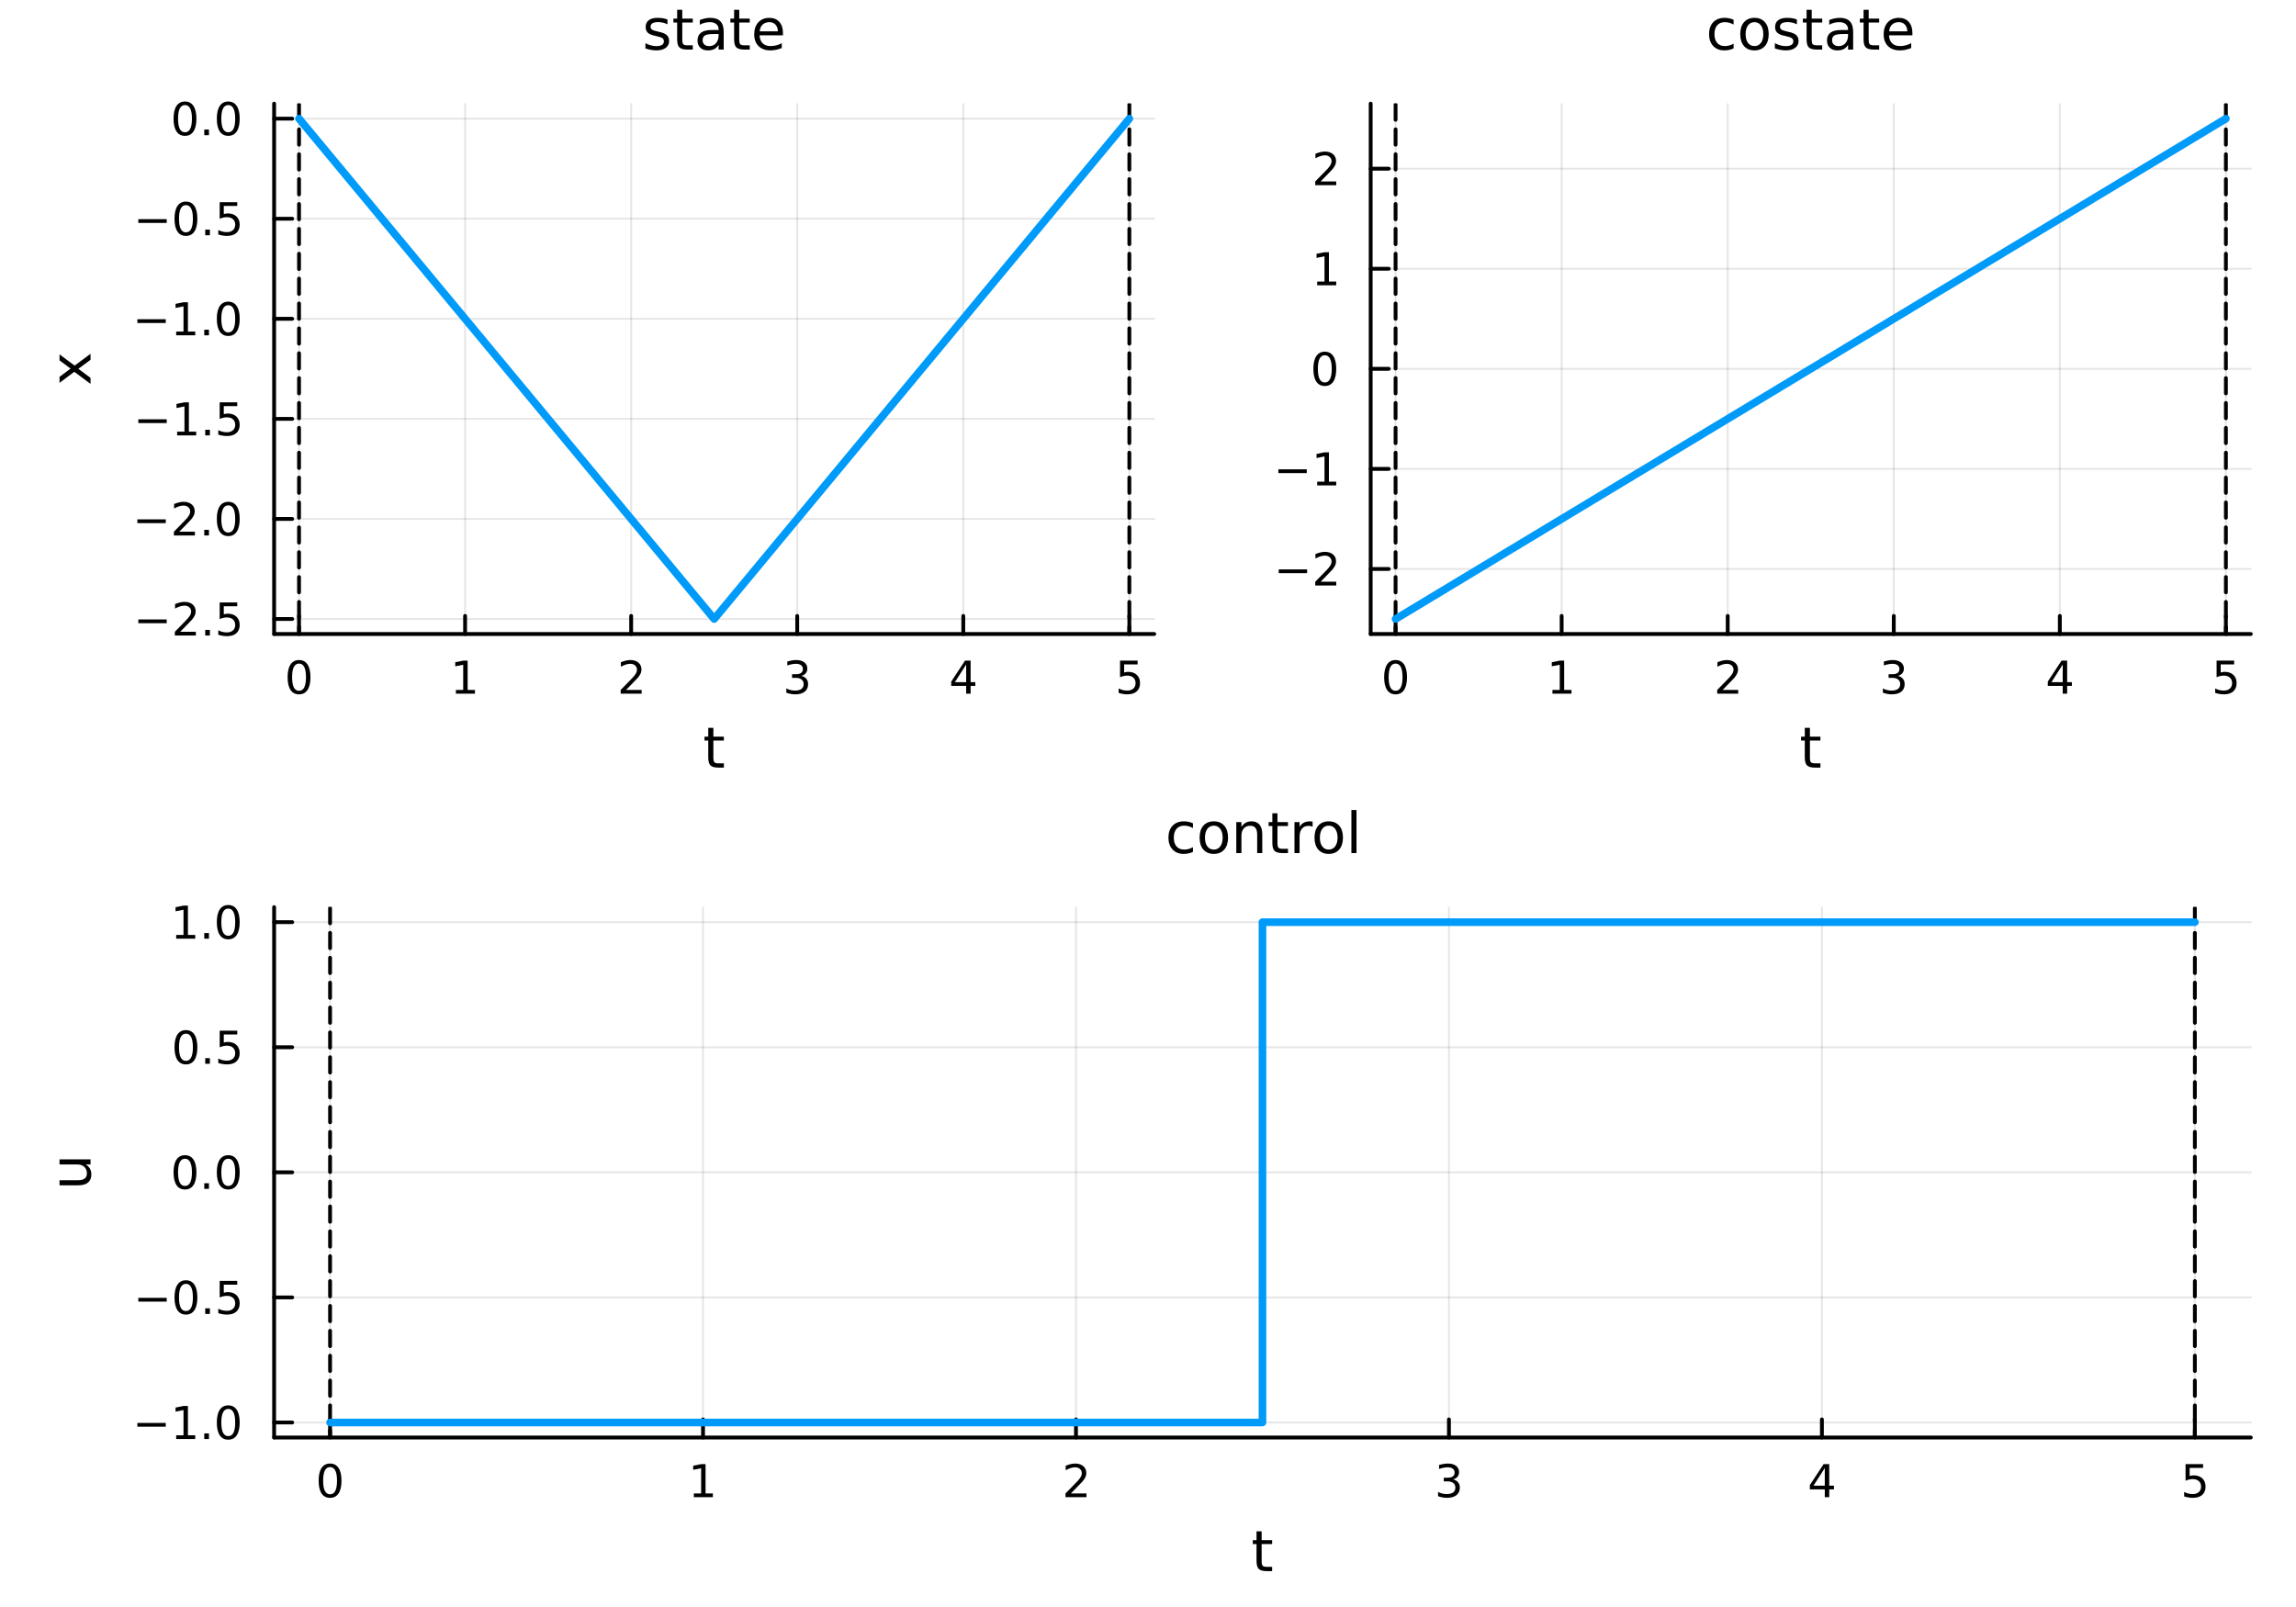 <?xml version="1.0" encoding="utf-8"?>
<svg xmlns="http://www.w3.org/2000/svg" xmlns:xlink="http://www.w3.org/1999/xlink" width="600" height="420" viewBox="0 0 2400 1680">
<rect x="0" y="0" width="2400" height="1680" fill="#333333" stroke="none"/>
<defs>
  <clipPath id="clip350">
    <rect x="0" y="0" width="2400" height="1680"/>
  </clipPath>
</defs>
<path clip-path="url(#clip350)" d="M0 1680 L2400 1680 L2400 0 L0 0  Z" fill="#ffffff" fill-rule="evenodd" fill-opacity="1"/>
<defs>
  <clipPath id="clip351">
    <rect x="480" y="0" width="1681" height="1680"/>
  </clipPath>
</defs>
<path clip-path="url(#clip350)" d="M286.54 662.812 L1206.54 662.812 L1206.54 108.352 L286.54 108.352  Z" fill="#ffffff" fill-rule="evenodd" fill-opacity="1"/>
<defs>
  <clipPath id="clip352">
    <rect x="286" y="108" width="921" height="555"/>
  </clipPath>
</defs>
<polyline clip-path="url(#clip352)" style="stroke:#000000; stroke-linecap:round; stroke-linejoin:round; stroke-width:2; stroke-opacity:0.1; fill:none" points="312.578,662.812 312.578,108.352 "/>
<polyline clip-path="url(#clip352)" style="stroke:#000000; stroke-linecap:round; stroke-linejoin:round; stroke-width:2; stroke-opacity:0.1; fill:none" points="486.162,662.812 486.162,108.352 "/>
<polyline clip-path="url(#clip352)" style="stroke:#000000; stroke-linecap:round; stroke-linejoin:round; stroke-width:2; stroke-opacity:0.1; fill:none" points="659.747,662.812 659.747,108.352 "/>
<polyline clip-path="url(#clip352)" style="stroke:#000000; stroke-linecap:round; stroke-linejoin:round; stroke-width:2; stroke-opacity:0.1; fill:none" points="833.332,662.812 833.332,108.352 "/>
<polyline clip-path="url(#clip352)" style="stroke:#000000; stroke-linecap:round; stroke-linejoin:round; stroke-width:2; stroke-opacity:0.1; fill:none" points="1006.92,662.812 1006.92,108.352 "/>
<polyline clip-path="url(#clip352)" style="stroke:#000000; stroke-linecap:round; stroke-linejoin:round; stroke-width:2; stroke-opacity:0.1; fill:none" points="1180.5,662.812 1180.5,108.352 "/>
<polyline clip-path="url(#clip352)" style="stroke:#000000; stroke-linecap:round; stroke-linejoin:round; stroke-width:2; stroke-opacity:0.1; fill:none" points="286.54,647.12 1206.54,647.12 "/>
<polyline clip-path="url(#clip352)" style="stroke:#000000; stroke-linecap:round; stroke-linejoin:round; stroke-width:2; stroke-opacity:0.1; fill:none" points="286.54,542.505 1206.54,542.505 "/>
<polyline clip-path="url(#clip352)" style="stroke:#000000; stroke-linecap:round; stroke-linejoin:round; stroke-width:2; stroke-opacity:0.1; fill:none" points="286.54,437.89 1206.54,437.89 "/>
<polyline clip-path="url(#clip352)" style="stroke:#000000; stroke-linecap:round; stroke-linejoin:round; stroke-width:2; stroke-opacity:0.1; fill:none" points="286.54,333.274 1206.54,333.274 "/>
<polyline clip-path="url(#clip352)" style="stroke:#000000; stroke-linecap:round; stroke-linejoin:round; stroke-width:2; stroke-opacity:0.1; fill:none" points="286.54,228.659 1206.54,228.659 "/>
<polyline clip-path="url(#clip352)" style="stroke:#000000; stroke-linecap:round; stroke-linejoin:round; stroke-width:2; stroke-opacity:0.1; fill:none" points="286.54,124.044 1206.54,124.044 "/>
<polyline clip-path="url(#clip350)" style="stroke:#000000; stroke-linecap:round; stroke-linejoin:round; stroke-width:4; stroke-opacity:1; fill:none" points="286.54,662.812 1206.54,662.812 "/>
<polyline clip-path="url(#clip350)" style="stroke:#000000; stroke-linecap:round; stroke-linejoin:round; stroke-width:4; stroke-opacity:1; fill:none" points="312.578,662.812 312.578,643.914 "/>
<polyline clip-path="url(#clip350)" style="stroke:#000000; stroke-linecap:round; stroke-linejoin:round; stroke-width:4; stroke-opacity:1; fill:none" points="486.162,662.812 486.162,643.914 "/>
<polyline clip-path="url(#clip350)" style="stroke:#000000; stroke-linecap:round; stroke-linejoin:round; stroke-width:4; stroke-opacity:1; fill:none" points="659.747,662.812 659.747,643.914 "/>
<polyline clip-path="url(#clip350)" style="stroke:#000000; stroke-linecap:round; stroke-linejoin:round; stroke-width:4; stroke-opacity:1; fill:none" points="833.332,662.812 833.332,643.914 "/>
<polyline clip-path="url(#clip350)" style="stroke:#000000; stroke-linecap:round; stroke-linejoin:round; stroke-width:4; stroke-opacity:1; fill:none" points="1006.92,662.812 1006.92,643.914 "/>
<polyline clip-path="url(#clip350)" style="stroke:#000000; stroke-linecap:round; stroke-linejoin:round; stroke-width:4; stroke-opacity:1; fill:none" points="1180.5,662.812 1180.5,643.914 "/>
<path clip-path="url(#clip350)" d="M312.578 693.731 Q308.967 693.731 307.138 697.295 Q305.332 700.837 305.332 707.967 Q305.332 715.073 307.138 718.638 Q308.967 722.179 312.578 722.179 Q316.212 722.179 318.018 718.638 Q319.846 715.073 319.846 707.967 Q319.846 700.837 318.018 697.295 Q316.212 693.731 312.578 693.731 M312.578 690.027 Q318.388 690.027 321.443 694.633 Q324.522 699.217 324.522 707.967 Q324.522 716.693 321.443 721.3 Q318.388 725.883 312.578 725.883 Q306.768 725.883 303.689 721.3 Q300.633 716.693 300.633 707.967 Q300.633 699.217 303.689 694.633 Q306.768 690.027 312.578 690.027 Z" fill="#000000" fill-rule="nonzero" fill-opacity="1" /><path clip-path="url(#clip350)" d="M476.544 721.277 L484.183 721.277 L484.183 694.911 L475.873 696.578 L475.873 692.319 L484.137 690.652 L488.813 690.652 L488.813 721.277 L496.452 721.277 L496.452 725.212 L476.544 725.212 L476.544 721.277 Z" fill="#000000" fill-rule="nonzero" fill-opacity="1" /><path clip-path="url(#clip350)" d="M654.4 721.277 L670.719 721.277 L670.719 725.212 L648.775 725.212 L648.775 721.277 Q651.437 718.522 656.02 713.892 Q660.627 709.24 661.807 707.897 Q664.053 705.374 664.932 703.638 Q665.835 701.879 665.835 700.189 Q665.835 697.434 663.891 695.698 Q661.969 693.962 658.868 693.962 Q656.668 693.962 654.215 694.726 Q651.784 695.49 649.006 697.041 L649.006 692.319 Q651.831 691.184 654.284 690.606 Q656.738 690.027 658.775 690.027 Q664.145 690.027 667.34 692.712 Q670.534 695.397 670.534 699.888 Q670.534 702.018 669.724 703.939 Q668.937 705.837 666.83 708.43 Q666.252 709.101 663.15 712.318 Q660.048 715.513 654.4 721.277 Z" fill="#000000" fill-rule="nonzero" fill-opacity="1" /><path clip-path="url(#clip350)" d="M837.58 706.578 Q840.936 707.295 842.811 709.564 Q844.709 711.832 844.709 715.166 Q844.709 720.281 841.191 723.082 Q837.672 725.883 831.191 725.883 Q829.015 725.883 826.7 725.443 Q824.408 725.027 821.955 724.17 L821.955 719.656 Q823.899 720.791 826.214 721.369 Q828.529 721.948 831.052 721.948 Q835.45 721.948 837.742 720.212 Q840.056 718.476 840.056 715.166 Q840.056 712.11 837.904 710.397 Q835.774 708.661 831.955 708.661 L827.927 708.661 L827.927 704.818 L832.14 704.818 Q835.589 704.818 837.418 703.453 Q839.246 702.064 839.246 699.471 Q839.246 696.809 837.348 695.397 Q835.473 693.962 831.955 693.962 Q830.033 693.962 827.834 694.379 Q825.635 694.795 822.996 695.675 L822.996 691.508 Q825.658 690.768 827.973 690.397 Q830.311 690.027 832.371 690.027 Q837.695 690.027 840.797 692.457 Q843.899 694.865 843.899 698.985 Q843.899 701.855 842.255 703.846 Q840.612 705.814 837.58 706.578 Z" fill="#000000" fill-rule="nonzero" fill-opacity="1" /><path clip-path="url(#clip350)" d="M1009.93 694.726 L998.12 713.175 L1009.93 713.175 L1009.93 694.726 M1008.7 690.652 L1014.58 690.652 L1014.58 713.175 L1019.51 713.175 L1019.51 717.064 L1014.58 717.064 L1014.58 725.212 L1009.93 725.212 L1009.93 717.064 L994.324 717.064 L994.324 712.55 L1008.7 690.652 Z" fill="#000000" fill-rule="nonzero" fill-opacity="1" /><path clip-path="url(#clip350)" d="M1170.78 690.652 L1189.14 690.652 L1189.14 694.587 L1175.06 694.587 L1175.06 703.059 Q1176.08 702.712 1177.1 702.55 Q1178.12 702.365 1179.14 702.365 Q1184.92 702.365 1188.3 705.536 Q1191.68 708.707 1191.68 714.124 Q1191.68 719.703 1188.21 722.804 Q1184.74 725.883 1178.42 725.883 Q1176.24 725.883 1173.97 725.513 Q1171.73 725.142 1169.32 724.402 L1169.32 719.703 Q1171.4 720.837 1173.63 721.392 Q1175.85 721.948 1178.33 721.948 Q1182.33 721.948 1184.67 719.842 Q1187.01 717.735 1187.01 714.124 Q1187.01 710.513 1184.67 708.406 Q1182.33 706.3 1178.33 706.3 Q1176.45 706.3 1174.58 706.717 Q1172.72 707.133 1170.78 708.013 L1170.78 690.652 Z" fill="#000000" fill-rule="nonzero" fill-opacity="1" /><path clip-path="url(#clip350)" d="M745.686 760.883 L745.686 770.085 L756.652 770.085 L756.652 774.222 L745.686 774.222 L745.686 791.815 Q745.686 795.779 746.757 796.907 Q747.856 798.036 751.184 798.036 L756.652 798.036 L756.652 802.492 L751.184 802.492 Q745.02 802.492 742.677 800.206 Q740.333 797.891 740.333 791.815 L740.333 774.222 L736.427 774.222 L736.427 770.085 L740.333 770.085 L740.333 760.883 L745.686 760.883 Z" fill="#000000" fill-rule="nonzero" fill-opacity="1" /><polyline clip-path="url(#clip350)" style="stroke:#000000; stroke-linecap:round; stroke-linejoin:round; stroke-width:4; stroke-opacity:1; fill:none" points="286.54,662.812 286.54,108.352 "/>
<polyline clip-path="url(#clip350)" style="stroke:#000000; stroke-linecap:round; stroke-linejoin:round; stroke-width:4; stroke-opacity:1; fill:none" points="286.54,647.12 305.438,647.12 "/>
<polyline clip-path="url(#clip350)" style="stroke:#000000; stroke-linecap:round; stroke-linejoin:round; stroke-width:4; stroke-opacity:1; fill:none" points="286.54,542.505 305.438,542.505 "/>
<polyline clip-path="url(#clip350)" style="stroke:#000000; stroke-linecap:round; stroke-linejoin:round; stroke-width:4; stroke-opacity:1; fill:none" points="286.54,437.89 305.438,437.89 "/>
<polyline clip-path="url(#clip350)" style="stroke:#000000; stroke-linecap:round; stroke-linejoin:round; stroke-width:4; stroke-opacity:1; fill:none" points="286.54,333.274 305.438,333.274 "/>
<polyline clip-path="url(#clip350)" style="stroke:#000000; stroke-linecap:round; stroke-linejoin:round; stroke-width:4; stroke-opacity:1; fill:none" points="286.54,228.659 305.438,228.659 "/>
<polyline clip-path="url(#clip350)" style="stroke:#000000; stroke-linecap:round; stroke-linejoin:round; stroke-width:4; stroke-opacity:1; fill:none" points="286.54,124.044 305.438,124.044 "/>
<path clip-path="url(#clip350)" d="M144.592 647.571 L174.267 647.571 L174.267 651.506 L144.592 651.506 L144.592 647.571 Z" fill="#000000" fill-rule="nonzero" fill-opacity="1" /><path clip-path="url(#clip350)" d="M188.388 660.464 L204.707 660.464 L204.707 664.4 L182.763 664.4 L182.763 660.464 Q185.425 657.71 190.008 653.08 Q194.614 648.427 195.795 647.085 Q198.04 644.562 198.92 642.826 Q199.823 641.066 199.823 639.377 Q199.823 636.622 197.878 634.886 Q195.957 633.15 192.855 633.15 Q190.656 633.15 188.202 633.914 Q185.772 634.678 182.994 636.228 L182.994 631.506 Q185.818 630.372 188.272 629.793 Q190.726 629.215 192.763 629.215 Q198.133 629.215 201.327 631.9 Q204.522 634.585 204.522 639.076 Q204.522 641.205 203.712 643.127 Q202.925 645.025 200.818 647.617 Q200.239 648.289 197.138 651.506 Q194.036 654.701 188.388 660.464 Z" fill="#000000" fill-rule="nonzero" fill-opacity="1" /><path clip-path="url(#clip350)" d="M214.522 658.52 L219.406 658.52 L219.406 664.4 L214.522 664.4 L214.522 658.52 Z" fill="#000000" fill-rule="nonzero" fill-opacity="1" /><path clip-path="url(#clip350)" d="M229.637 629.84 L247.994 629.84 L247.994 633.775 L233.92 633.775 L233.92 642.247 Q234.938 641.9 235.957 641.738 Q236.975 641.552 237.994 641.552 Q243.781 641.552 247.16 644.724 Q250.54 647.895 250.54 653.312 Q250.54 658.89 247.068 661.992 Q243.596 665.071 237.276 665.071 Q235.1 665.071 232.832 664.701 Q230.586 664.33 228.179 663.589 L228.179 658.89 Q230.262 660.025 232.485 660.58 Q234.707 661.136 237.184 661.136 Q241.188 661.136 243.526 659.029 Q245.864 656.923 245.864 653.312 Q245.864 649.701 243.526 647.594 Q241.188 645.488 237.184 645.488 Q235.309 645.488 233.434 645.904 Q231.582 646.321 229.637 647.201 L229.637 629.84 Z" fill="#000000" fill-rule="nonzero" fill-opacity="1" /><path clip-path="url(#clip350)" d="M143.596 542.956 L173.272 542.956 L173.272 546.891 L143.596 546.891 L143.596 542.956 Z" fill="#000000" fill-rule="nonzero" fill-opacity="1" /><path clip-path="url(#clip350)" d="M187.392 555.849 L203.712 555.849 L203.712 559.785 L181.767 559.785 L181.767 555.849 Q184.429 553.095 189.013 548.465 Q193.619 543.812 194.8 542.47 Q197.045 539.947 197.925 538.211 Q198.827 536.451 198.827 534.762 Q198.827 532.007 196.883 530.271 Q194.962 528.535 191.86 528.535 Q189.661 528.535 187.207 529.299 Q184.777 530.062 181.999 531.613 L181.999 526.891 Q184.823 525.757 187.277 525.178 Q189.73 524.6 191.767 524.6 Q197.138 524.6 200.332 527.285 Q203.526 529.97 203.526 534.461 Q203.526 536.59 202.716 538.512 Q201.929 540.41 199.823 543.002 Q199.244 543.674 196.142 546.891 Q193.04 550.086 187.392 555.849 Z" fill="#000000" fill-rule="nonzero" fill-opacity="1" /><path clip-path="url(#clip350)" d="M213.526 553.905 L218.411 553.905 L218.411 559.785 L213.526 559.785 L213.526 553.905 Z" fill="#000000" fill-rule="nonzero" fill-opacity="1" /><path clip-path="url(#clip350)" d="M238.596 528.303 Q234.985 528.303 233.156 531.868 Q231.35 535.41 231.35 542.539 Q231.35 549.646 233.156 553.211 Q234.985 556.752 238.596 556.752 Q242.23 556.752 244.035 553.211 Q245.864 549.646 245.864 542.539 Q245.864 535.41 244.035 531.868 Q242.23 528.303 238.596 528.303 M238.596 524.6 Q244.406 524.6 247.461 529.206 Q250.54 533.789 250.54 542.539 Q250.54 551.266 247.461 555.873 Q244.406 560.456 238.596 560.456 Q232.786 560.456 229.707 555.873 Q226.651 551.266 226.651 542.539 Q226.651 533.789 229.707 529.206 Q232.786 524.6 238.596 524.6 Z" fill="#000000" fill-rule="nonzero" fill-opacity="1" /><path clip-path="url(#clip350)" d="M144.592 438.341 L174.267 438.341 L174.267 442.276 L144.592 442.276 L144.592 438.341 Z" fill="#000000" fill-rule="nonzero" fill-opacity="1" /><path clip-path="url(#clip350)" d="M185.17 451.234 L192.809 451.234 L192.809 424.869 L184.499 426.535 L184.499 422.276 L192.763 420.61 L197.439 420.61 L197.439 451.234 L205.077 451.234 L205.077 455.17 L185.17 455.17 L185.17 451.234 Z" fill="#000000" fill-rule="nonzero" fill-opacity="1" /><path clip-path="url(#clip350)" d="M214.522 449.29 L219.406 449.29 L219.406 455.17 L214.522 455.17 L214.522 449.29 Z" fill="#000000" fill-rule="nonzero" fill-opacity="1" /><path clip-path="url(#clip350)" d="M229.637 420.61 L247.994 420.61 L247.994 424.545 L233.92 424.545 L233.92 433.017 Q234.938 432.67 235.957 432.508 Q236.975 432.322 237.994 432.322 Q243.781 432.322 247.16 435.494 Q250.54 438.665 250.54 444.082 Q250.54 449.66 247.068 452.762 Q243.596 455.841 237.276 455.841 Q235.1 455.841 232.832 455.47 Q230.586 455.1 228.179 454.359 L228.179 449.66 Q230.262 450.795 232.485 451.35 Q234.707 451.906 237.184 451.906 Q241.188 451.906 243.526 449.799 Q245.864 447.693 245.864 444.082 Q245.864 440.471 243.526 438.364 Q241.188 436.258 237.184 436.258 Q235.309 436.258 233.434 436.674 Q231.582 437.091 229.637 437.971 L229.637 420.61 Z" fill="#000000" fill-rule="nonzero" fill-opacity="1" /><path clip-path="url(#clip350)" d="M143.596 333.726 L173.272 333.726 L173.272 337.661 L143.596 337.661 L143.596 333.726 Z" fill="#000000" fill-rule="nonzero" fill-opacity="1" /><path clip-path="url(#clip350)" d="M184.175 346.619 L191.814 346.619 L191.814 320.254 L183.503 321.92 L183.503 317.661 L191.767 315.994 L196.443 315.994 L196.443 346.619 L204.082 346.619 L204.082 350.554 L184.175 350.554 L184.175 346.619 Z" fill="#000000" fill-rule="nonzero" fill-opacity="1" /><path clip-path="url(#clip350)" d="M213.526 344.675 L218.411 344.675 L218.411 350.554 L213.526 350.554 L213.526 344.675 Z" fill="#000000" fill-rule="nonzero" fill-opacity="1" /><path clip-path="url(#clip350)" d="M238.596 319.073 Q234.985 319.073 233.156 322.638 Q231.35 326.18 231.35 333.309 Q231.35 340.416 233.156 343.98 Q234.985 347.522 238.596 347.522 Q242.23 347.522 244.035 343.98 Q245.864 340.416 245.864 333.309 Q245.864 326.18 244.035 322.638 Q242.23 319.073 238.596 319.073 M238.596 315.369 Q244.406 315.369 247.461 319.976 Q250.54 324.559 250.54 333.309 Q250.54 342.036 247.461 346.642 Q244.406 351.226 238.596 351.226 Q232.786 351.226 229.707 346.642 Q226.651 342.036 226.651 333.309 Q226.651 324.559 229.707 319.976 Q232.786 315.369 238.596 315.369 Z" fill="#000000" fill-rule="nonzero" fill-opacity="1" /><path clip-path="url(#clip350)" d="M144.592 229.111 L174.267 229.111 L174.267 233.046 L144.592 233.046 L144.592 229.111 Z" fill="#000000" fill-rule="nonzero" fill-opacity="1" /><path clip-path="url(#clip350)" d="M194.36 214.458 Q190.749 214.458 188.92 218.023 Q187.115 221.565 187.115 228.694 Q187.115 235.801 188.92 239.365 Q190.749 242.907 194.36 242.907 Q197.994 242.907 199.8 239.365 Q201.628 235.801 201.628 228.694 Q201.628 221.565 199.8 218.023 Q197.994 214.458 194.36 214.458 M194.36 210.754 Q200.17 210.754 203.226 215.361 Q206.304 219.944 206.304 228.694 Q206.304 237.421 203.226 242.027 Q200.17 246.611 194.36 246.611 Q188.55 246.611 185.471 242.027 Q182.415 237.421 182.415 228.694 Q182.415 219.944 185.471 215.361 Q188.55 210.754 194.36 210.754 Z" fill="#000000" fill-rule="nonzero" fill-opacity="1" /><path clip-path="url(#clip350)" d="M214.522 240.06 L219.406 240.06 L219.406 245.939 L214.522 245.939 L214.522 240.06 Z" fill="#000000" fill-rule="nonzero" fill-opacity="1" /><path clip-path="url(#clip350)" d="M229.637 211.379 L247.994 211.379 L247.994 215.315 L233.92 215.315 L233.92 223.787 Q234.938 223.44 235.957 223.278 Q236.975 223.092 237.994 223.092 Q243.781 223.092 247.16 226.264 Q250.54 229.435 250.54 234.852 Q250.54 240.43 247.068 243.532 Q243.596 246.611 237.276 246.611 Q235.1 246.611 232.832 246.24 Q230.586 245.87 228.179 245.129 L228.179 240.43 Q230.262 241.564 232.485 242.12 Q234.707 242.676 237.184 242.676 Q241.188 242.676 243.526 240.569 Q245.864 238.463 245.864 234.852 Q245.864 231.24 243.526 229.134 Q241.188 227.027 237.184 227.027 Q235.309 227.027 233.434 227.444 Q231.582 227.861 229.637 228.74 L229.637 211.379 Z" fill="#000000" fill-rule="nonzero" fill-opacity="1" /><path clip-path="url(#clip350)" d="M193.364 109.843 Q189.753 109.843 187.925 113.408 Q186.119 116.95 186.119 124.079 Q186.119 131.186 187.925 134.75 Q189.753 138.292 193.364 138.292 Q196.999 138.292 198.804 134.75 Q200.633 131.186 200.633 124.079 Q200.633 116.95 198.804 113.408 Q196.999 109.843 193.364 109.843 M193.364 106.139 Q199.175 106.139 202.23 110.746 Q205.309 115.329 205.309 124.079 Q205.309 132.806 202.23 137.412 Q199.175 141.996 193.364 141.996 Q187.554 141.996 184.476 137.412 Q181.42 132.806 181.42 124.079 Q181.42 115.329 184.476 110.746 Q187.554 106.139 193.364 106.139 Z" fill="#000000" fill-rule="nonzero" fill-opacity="1" /><path clip-path="url(#clip350)" d="M213.526 135.445 L218.411 135.445 L218.411 141.324 L213.526 141.324 L213.526 135.445 Z" fill="#000000" fill-rule="nonzero" fill-opacity="1" /><path clip-path="url(#clip350)" d="M238.596 109.843 Q234.985 109.843 233.156 113.408 Q231.35 116.95 231.35 124.079 Q231.35 131.186 233.156 134.75 Q234.985 138.292 238.596 138.292 Q242.23 138.292 244.035 134.75 Q245.864 131.186 245.864 124.079 Q245.864 116.95 244.035 113.408 Q242.23 109.843 238.596 109.843 M238.596 106.139 Q244.406 106.139 247.461 110.746 Q250.54 115.329 250.54 124.079 Q250.54 132.806 247.461 137.412 Q244.406 141.996 238.596 141.996 Q232.786 141.996 229.707 137.412 Q226.651 132.806 226.651 124.079 Q226.651 115.329 229.707 110.746 Q232.786 106.139 238.596 106.139 Z" fill="#000000" fill-rule="nonzero" fill-opacity="1" /><path clip-path="url(#clip350)" d="M62.229 370.478 L77.999 382.197 L94.636 369.87 L94.636 376.149 L81.905 385.582 L94.636 395.015 L94.636 401.294 L77.68 388.707 L62.229 400.223 L62.229 393.944 L73.774 385.351 L62.229 376.757 L62.229 370.478 Z" fill="#000000" fill-rule="nonzero" fill-opacity="1" /><path clip-path="url(#clip350)" d="M697.697 20.388 L697.697 25.422 Q695.44 24.265 693.01 23.686 Q690.579 23.108 687.975 23.108 Q684.011 23.108 682.014 24.323 Q680.047 25.538 680.047 27.969 Q680.047 29.82 681.465 30.891 Q682.882 31.933 687.165 32.888 L688.988 33.293 Q694.659 34.508 697.032 36.736 Q699.433 38.935 699.433 42.899 Q699.433 47.413 695.845 50.046 Q692.286 52.679 686.036 52.679 Q683.432 52.679 680.597 52.158 Q677.79 51.666 674.665 50.654 L674.665 45.156 Q677.616 46.69 680.481 47.471 Q683.345 48.223 686.152 48.223 Q689.914 48.223 691.939 46.95 Q693.965 45.648 693.965 43.304 Q693.965 41.134 692.489 39.977 Q691.042 38.819 686.094 37.749 L684.242 37.315 Q679.295 36.273 677.095 34.132 Q674.896 31.962 674.896 28.2 Q674.896 23.628 678.137 21.14 Q681.378 18.651 687.338 18.651 Q690.29 18.651 692.894 19.085 Q695.498 19.52 697.697 20.388 Z" fill="#000000" fill-rule="nonzero" fill-opacity="1" /><path clip-path="url(#clip350)" d="M713.177 10.231 L713.177 19.433 L724.144 19.433 L724.144 23.57 L713.177 23.57 L713.177 41.163 Q713.177 45.127 714.248 46.255 Q715.348 47.384 718.675 47.384 L724.144 47.384 L724.144 51.84 L718.675 51.84 Q712.512 51.84 710.168 49.554 Q707.824 47.239 707.824 41.163 L707.824 23.57 L703.918 23.57 L703.918 19.433 L707.824 19.433 L707.824 10.231 L713.177 10.231 Z" fill="#000000" fill-rule="nonzero" fill-opacity="1" /><path clip-path="url(#clip350)" d="M745.874 35.55 Q739.422 35.55 736.933 37.025 Q734.445 38.501 734.445 42.06 Q734.445 44.896 736.297 46.574 Q738.177 48.223 741.389 48.223 Q745.816 48.223 748.478 45.098 Q751.169 41.944 751.169 36.736 L751.169 35.55 L745.874 35.55 M756.493 33.35 L756.493 51.84 L751.169 51.84 L751.169 46.921 Q749.346 49.872 746.626 51.29 Q743.906 52.679 739.971 52.679 Q734.994 52.679 732.043 49.901 Q729.121 47.095 729.121 42.407 Q729.121 36.938 732.766 34.161 Q736.441 31.383 743.704 31.383 L751.169 31.383 L751.169 30.862 Q751.169 27.187 748.739 25.191 Q746.337 23.165 741.968 23.165 Q739.19 23.165 736.557 23.831 Q733.924 24.496 731.493 25.827 L731.493 20.909 Q734.416 19.78 737.165 19.23 Q739.913 18.651 742.518 18.651 Q749.549 18.651 753.021 22.297 Q756.493 25.943 756.493 33.35 Z" fill="#000000" fill-rule="nonzero" fill-opacity="1" /><path clip-path="url(#clip350)" d="M772.726 10.231 L772.726 19.433 L783.692 19.433 L783.692 23.57 L772.726 23.57 L772.726 41.163 Q772.726 45.127 773.796 46.255 Q774.896 47.384 778.223 47.384 L783.692 47.384 L783.692 51.84 L778.223 51.84 Q772.06 51.84 769.716 49.554 Q767.373 47.239 767.373 41.163 L767.373 23.57 L763.467 23.57 L763.467 19.433 L767.373 19.433 L767.373 10.231 L772.726 10.231 Z" fill="#000000" fill-rule="nonzero" fill-opacity="1" /><path clip-path="url(#clip350)" d="M818.414 34.305 L818.414 36.91 L793.935 36.91 Q794.282 42.407 797.234 45.301 Q800.214 48.165 805.509 48.165 Q808.576 48.165 811.441 47.413 Q814.334 46.661 817.17 45.156 L817.17 50.191 Q814.305 51.406 811.296 52.042 Q808.287 52.679 805.191 52.679 Q797.436 52.679 792.893 48.165 Q788.38 43.651 788.38 35.955 Q788.38 27.997 792.662 23.339 Q796.973 18.651 804.265 18.651 Q810.804 18.651 814.595 22.876 Q818.414 27.072 818.414 34.305 M813.09 32.743 Q813.032 28.374 810.631 25.77 Q808.258 23.165 804.323 23.165 Q799.867 23.165 797.176 25.683 Q794.514 28.2 794.109 32.772 L813.09 32.743 Z" fill="#000000" fill-rule="nonzero" fill-opacity="1" /><polyline clip-path="url(#clip352)" style="stroke:#000000; stroke-linecap:round; stroke-linejoin:round; stroke-width:4; stroke-opacity:1; fill:none" stroke-dasharray="16, 10" points="312.578,1217.27 312.578,-446.108 "/>
<polyline clip-path="url(#clip352)" style="stroke:#000000; stroke-linecap:round; stroke-linejoin:round; stroke-width:4; stroke-opacity:1; fill:none" stroke-dasharray="16, 10" points="1180.5,1217.27 1180.5,-446.108 "/>
<polyline clip-path="url(#clip352)" style="stroke:#009af9; stroke-linecap:round; stroke-linejoin:round; stroke-width:8; stroke-opacity:1; fill:none" points="312.578,124.044 431.796,267.744 536.503,393.952 632.217,509.321 720.596,615.848 736.734,635.301 740.315,639.617 745.167,645.465 746.424,646.98 746.506,647.079 746.516,647.091 746.521,647.097 746.534,647.113 746.537,647.117 746.538,647.118 746.539,647.119 746.539,647.119 746.54,647.12 746.54,647.12 746.54,647.12 746.54,647.12 746.54,647.12 746.54,647.119 746.542,647.116 746.566,647.088 746.8,646.805 749.115,644.015 765.7,624.025 856.949,514.038 1180.5,124.044 "/>
<path clip-path="url(#clip350)" d="M1432.76 662.812 L2352.76 662.812 L2352.76 108.352 L1432.76 108.352  Z" fill="#ffffff" fill-rule="evenodd" fill-opacity="1"/>
<defs>
  <clipPath id="clip353">
    <rect x="1432" y="108" width="921" height="555"/>
  </clipPath>
</defs>
<polyline clip-path="url(#clip353)" style="stroke:#000000; stroke-linecap:round; stroke-linejoin:round; stroke-width:2; stroke-opacity:0.1; fill:none" points="1458.79,662.812 1458.79,108.352 "/>
<polyline clip-path="url(#clip353)" style="stroke:#000000; stroke-linecap:round; stroke-linejoin:round; stroke-width:2; stroke-opacity:0.1; fill:none" points="1632.38,662.812 1632.38,108.352 "/>
<polyline clip-path="url(#clip353)" style="stroke:#000000; stroke-linecap:round; stroke-linejoin:round; stroke-width:2; stroke-opacity:0.1; fill:none" points="1805.96,662.812 1805.96,108.352 "/>
<polyline clip-path="url(#clip353)" style="stroke:#000000; stroke-linecap:round; stroke-linejoin:round; stroke-width:2; stroke-opacity:0.1; fill:none" points="1979.55,662.812 1979.55,108.352 "/>
<polyline clip-path="url(#clip353)" style="stroke:#000000; stroke-linecap:round; stroke-linejoin:round; stroke-width:2; stroke-opacity:0.1; fill:none" points="2153.13,662.812 2153.13,108.352 "/>
<polyline clip-path="url(#clip353)" style="stroke:#000000; stroke-linecap:round; stroke-linejoin:round; stroke-width:2; stroke-opacity:0.1; fill:none" points="2326.72,662.812 2326.72,108.352 "/>
<polyline clip-path="url(#clip353)" style="stroke:#000000; stroke-linecap:round; stroke-linejoin:round; stroke-width:2; stroke-opacity:0.1; fill:none" points="1432.76,594.812 2352.76,594.812 "/>
<polyline clip-path="url(#clip353)" style="stroke:#000000; stroke-linecap:round; stroke-linejoin:round; stroke-width:2; stroke-opacity:0.1; fill:none" points="1432.76,490.197 2352.76,490.197 "/>
<polyline clip-path="url(#clip353)" style="stroke:#000000; stroke-linecap:round; stroke-linejoin:round; stroke-width:2; stroke-opacity:0.1; fill:none" points="1432.76,385.582 2352.76,385.582 "/>
<polyline clip-path="url(#clip353)" style="stroke:#000000; stroke-linecap:round; stroke-linejoin:round; stroke-width:2; stroke-opacity:0.1; fill:none" points="1432.76,280.967 2352.76,280.967 "/>
<polyline clip-path="url(#clip353)" style="stroke:#000000; stroke-linecap:round; stroke-linejoin:round; stroke-width:2; stroke-opacity:0.1; fill:none" points="1432.76,176.352 2352.76,176.352 "/>
<polyline clip-path="url(#clip350)" style="stroke:#000000; stroke-linecap:round; stroke-linejoin:round; stroke-width:4; stroke-opacity:1; fill:none" points="1432.76,662.812 2352.76,662.812 "/>
<polyline clip-path="url(#clip350)" style="stroke:#000000; stroke-linecap:round; stroke-linejoin:round; stroke-width:4; stroke-opacity:1; fill:none" points="1458.79,662.812 1458.79,643.914 "/>
<polyline clip-path="url(#clip350)" style="stroke:#000000; stroke-linecap:round; stroke-linejoin:round; stroke-width:4; stroke-opacity:1; fill:none" points="1632.38,662.812 1632.38,643.914 "/>
<polyline clip-path="url(#clip350)" style="stroke:#000000; stroke-linecap:round; stroke-linejoin:round; stroke-width:4; stroke-opacity:1; fill:none" points="1805.96,662.812 1805.96,643.914 "/>
<polyline clip-path="url(#clip350)" style="stroke:#000000; stroke-linecap:round; stroke-linejoin:round; stroke-width:4; stroke-opacity:1; fill:none" points="1979.55,662.812 1979.55,643.914 "/>
<polyline clip-path="url(#clip350)" style="stroke:#000000; stroke-linecap:round; stroke-linejoin:round; stroke-width:4; stroke-opacity:1; fill:none" points="2153.13,662.812 2153.13,643.914 "/>
<polyline clip-path="url(#clip350)" style="stroke:#000000; stroke-linecap:round; stroke-linejoin:round; stroke-width:4; stroke-opacity:1; fill:none" points="2326.72,662.812 2326.72,643.914 "/>
<path clip-path="url(#clip350)" d="M1458.79 693.731 Q1455.18 693.731 1453.35 697.295 Q1451.55 700.837 1451.55 707.967 Q1451.55 715.073 1453.35 718.638 Q1455.18 722.179 1458.79 722.179 Q1462.43 722.179 1464.23 718.638 Q1466.06 715.073 1466.06 707.967 Q1466.06 700.837 1464.23 697.295 Q1462.43 693.731 1458.79 693.731 M1458.79 690.027 Q1464.6 690.027 1467.66 694.633 Q1470.74 699.217 1470.74 707.967 Q1470.74 716.693 1467.66 721.3 Q1464.6 725.883 1458.79 725.883 Q1452.98 725.883 1449.91 721.3 Q1446.85 716.693 1446.85 707.967 Q1446.85 699.217 1449.91 694.633 Q1452.98 690.027 1458.79 690.027 Z" fill="#000000" fill-rule="nonzero" fill-opacity="1" /><path clip-path="url(#clip350)" d="M1622.76 721.277 L1630.4 721.277 L1630.4 694.911 L1622.09 696.578 L1622.09 692.319 L1630.35 690.652 L1635.03 690.652 L1635.03 721.277 L1642.67 721.277 L1642.67 725.212 L1622.76 725.212 L1622.76 721.277 Z" fill="#000000" fill-rule="nonzero" fill-opacity="1" /><path clip-path="url(#clip350)" d="M1800.62 721.277 L1816.94 721.277 L1816.94 725.212 L1794.99 725.212 L1794.99 721.277 Q1797.65 718.522 1802.24 713.892 Q1806.84 709.24 1808.02 707.897 Q1810.27 705.374 1811.15 703.638 Q1812.05 701.879 1812.05 700.189 Q1812.05 697.434 1810.11 695.698 Q1808.19 693.962 1805.08 693.962 Q1802.89 693.962 1800.43 694.726 Q1798 695.49 1795.22 697.041 L1795.22 692.319 Q1798.05 691.184 1800.5 690.606 Q1802.95 690.027 1804.99 690.027 Q1810.36 690.027 1813.56 692.712 Q1816.75 695.397 1816.75 699.888 Q1816.75 702.018 1815.94 703.939 Q1815.15 705.837 1813.05 708.43 Q1812.47 709.101 1809.37 712.318 Q1806.27 715.513 1800.62 721.277 Z" fill="#000000" fill-rule="nonzero" fill-opacity="1" /><path clip-path="url(#clip350)" d="M1983.8 706.578 Q1987.15 707.295 1989.03 709.564 Q1990.93 711.832 1990.93 715.166 Q1990.93 720.281 1987.41 723.082 Q1983.89 725.883 1977.41 725.883 Q1975.23 725.883 1972.92 725.443 Q1970.63 725.027 1968.17 724.17 L1968.17 719.656 Q1970.12 720.791 1972.43 721.369 Q1974.75 721.948 1977.27 721.948 Q1981.67 721.948 1983.96 720.212 Q1986.27 718.476 1986.27 715.166 Q1986.27 712.11 1984.12 710.397 Q1981.99 708.661 1978.17 708.661 L1974.14 708.661 L1974.14 704.818 L1978.36 704.818 Q1981.81 704.818 1983.63 703.453 Q1985.46 702.064 1985.46 699.471 Q1985.46 696.809 1983.56 695.397 Q1981.69 693.962 1978.17 693.962 Q1976.25 693.962 1974.05 694.379 Q1971.85 694.795 1969.21 695.675 L1969.21 691.508 Q1971.88 690.768 1974.19 690.397 Q1976.53 690.027 1978.59 690.027 Q1983.91 690.027 1987.01 692.457 Q1990.12 694.865 1990.12 698.985 Q1990.12 701.855 1988.47 703.846 Q1986.83 705.814 1983.8 706.578 Z" fill="#000000" fill-rule="nonzero" fill-opacity="1" /><path clip-path="url(#clip350)" d="M2156.14 694.726 L2144.34 713.175 L2156.14 713.175 L2156.14 694.726 M2154.92 690.652 L2160.8 690.652 L2160.8 713.175 L2165.73 713.175 L2165.73 717.064 L2160.8 717.064 L2160.8 725.212 L2156.14 725.212 L2156.14 717.064 L2140.54 717.064 L2140.54 712.55 L2154.92 690.652 Z" fill="#000000" fill-rule="nonzero" fill-opacity="1" /><path clip-path="url(#clip350)" d="M2317 690.652 L2335.35 690.652 L2335.35 694.587 L2321.28 694.587 L2321.28 703.059 Q2322.3 702.712 2323.32 702.55 Q2324.33 702.365 2325.35 702.365 Q2331.14 702.365 2334.52 705.536 Q2337.9 708.707 2337.9 714.124 Q2337.9 719.703 2334.43 722.804 Q2330.95 725.883 2324.63 725.883 Q2322.46 725.883 2320.19 725.513 Q2317.95 725.142 2315.54 724.402 L2315.54 719.703 Q2317.62 720.837 2319.84 721.392 Q2322.07 721.948 2324.54 721.948 Q2328.55 721.948 2330.88 719.842 Q2333.22 717.735 2333.22 714.124 Q2333.22 710.513 2330.88 708.406 Q2328.55 706.3 2324.54 706.3 Q2322.67 706.3 2320.79 706.717 Q2318.94 707.133 2317 708.013 L2317 690.652 Z" fill="#000000" fill-rule="nonzero" fill-opacity="1" /><path clip-path="url(#clip350)" d="M1891.9 760.883 L1891.9 770.085 L1902.87 770.085 L1902.87 774.222 L1891.9 774.222 L1891.9 791.815 Q1891.9 795.779 1892.97 796.907 Q1894.07 798.036 1897.4 798.036 L1902.87 798.036 L1902.87 802.492 L1897.4 802.492 Q1891.24 802.492 1888.89 800.206 Q1886.55 797.891 1886.55 791.815 L1886.55 774.222 L1882.64 774.222 L1882.64 770.085 L1886.55 770.085 L1886.55 760.883 L1891.9 760.883 Z" fill="#000000" fill-rule="nonzero" fill-opacity="1" /><polyline clip-path="url(#clip350)" style="stroke:#000000; stroke-linecap:round; stroke-linejoin:round; stroke-width:4; stroke-opacity:1; fill:none" points="1432.76,662.812 1432.76,108.352 "/>
<polyline clip-path="url(#clip350)" style="stroke:#000000; stroke-linecap:round; stroke-linejoin:round; stroke-width:4; stroke-opacity:1; fill:none" points="1432.76,594.812 1451.65,594.812 "/>
<polyline clip-path="url(#clip350)" style="stroke:#000000; stroke-linecap:round; stroke-linejoin:round; stroke-width:4; stroke-opacity:1; fill:none" points="1432.76,490.197 1451.65,490.197 "/>
<polyline clip-path="url(#clip350)" style="stroke:#000000; stroke-linecap:round; stroke-linejoin:round; stroke-width:4; stroke-opacity:1; fill:none" points="1432.76,385.582 1451.65,385.582 "/>
<polyline clip-path="url(#clip350)" style="stroke:#000000; stroke-linecap:round; stroke-linejoin:round; stroke-width:4; stroke-opacity:1; fill:none" points="1432.76,280.967 1451.65,280.967 "/>
<polyline clip-path="url(#clip350)" style="stroke:#000000; stroke-linecap:round; stroke-linejoin:round; stroke-width:4; stroke-opacity:1; fill:none" points="1432.76,176.352 1451.65,176.352 "/>
<path clip-path="url(#clip350)" d="M1336.64 595.263 L1366.32 595.263 L1366.32 599.199 L1336.64 599.199 L1336.64 595.263 Z" fill="#000000" fill-rule="nonzero" fill-opacity="1" /><path clip-path="url(#clip350)" d="M1380.44 608.157 L1396.76 608.157 L1396.76 612.092 L1374.81 612.092 L1374.81 608.157 Q1377.47 605.402 1382.06 600.773 Q1386.66 596.12 1387.85 594.777 Q1390.09 592.254 1390.97 590.518 Q1391.87 588.759 1391.87 587.069 Q1391.87 584.314 1389.93 582.578 Q1388.01 580.842 1384.91 580.842 Q1382.71 580.842 1380.25 581.606 Q1377.82 582.37 1375.04 583.921 L1375.04 579.199 Q1377.87 578.064 1380.32 577.486 Q1382.78 576.907 1384.81 576.907 Q1390.18 576.907 1393.38 579.592 Q1396.57 582.277 1396.57 586.768 Q1396.57 588.898 1395.76 590.819 Q1394.97 592.717 1392.87 595.31 Q1392.29 595.981 1389.19 599.199 Q1386.09 602.393 1380.44 608.157 Z" fill="#000000" fill-rule="nonzero" fill-opacity="1" /><path clip-path="url(#clip350)" d="M1336.27 490.648 L1365.95 490.648 L1365.95 494.584 L1336.27 494.584 L1336.27 490.648 Z" fill="#000000" fill-rule="nonzero" fill-opacity="1" /><path clip-path="url(#clip350)" d="M1376.85 503.542 L1384.49 503.542 L1384.49 477.176 L1376.18 478.843 L1376.18 474.584 L1384.44 472.917 L1389.12 472.917 L1389.12 503.542 L1396.76 503.542 L1396.76 507.477 L1376.85 507.477 L1376.85 503.542 Z" fill="#000000" fill-rule="nonzero" fill-opacity="1" /><path clip-path="url(#clip350)" d="M1384.81 371.381 Q1381.2 371.381 1379.37 374.945 Q1377.57 378.487 1377.57 385.617 Q1377.57 392.723 1379.37 396.288 Q1381.2 399.83 1384.81 399.83 Q1388.45 399.83 1390.25 396.288 Q1392.08 392.723 1392.08 385.617 Q1392.08 378.487 1390.25 374.945 Q1388.45 371.381 1384.81 371.381 M1384.81 367.677 Q1390.62 367.677 1393.68 372.283 Q1396.76 376.867 1396.76 385.617 Q1396.76 394.344 1393.68 398.95 Q1390.62 403.533 1384.81 403.533 Q1379 403.533 1375.92 398.95 Q1372.87 394.344 1372.87 385.617 Q1372.87 376.867 1375.92 372.283 Q1379 367.677 1384.81 367.677 Z" fill="#000000" fill-rule="nonzero" fill-opacity="1" /><path clip-path="url(#clip350)" d="M1376.85 294.312 L1384.49 294.312 L1384.49 267.946 L1376.18 269.613 L1376.18 265.354 L1384.44 263.687 L1389.12 263.687 L1389.12 294.312 L1396.76 294.312 L1396.76 298.247 L1376.85 298.247 L1376.85 294.312 Z" fill="#000000" fill-rule="nonzero" fill-opacity="1" /><path clip-path="url(#clip350)" d="M1380.44 189.697 L1396.76 189.697 L1396.76 193.632 L1374.81 193.632 L1374.81 189.697 Q1377.47 186.942 1382.06 182.313 Q1386.66 177.66 1387.85 176.317 Q1390.09 173.794 1390.97 172.058 Q1391.87 170.299 1391.87 168.609 Q1391.87 165.854 1389.93 164.118 Q1388.01 162.382 1384.91 162.382 Q1382.71 162.382 1380.25 163.146 Q1377.82 163.91 1375.04 165.461 L1375.04 160.739 Q1377.87 159.604 1380.32 159.026 Q1382.78 158.447 1384.81 158.447 Q1390.18 158.447 1393.38 161.132 Q1396.57 163.817 1396.57 168.308 Q1396.57 170.438 1395.76 172.359 Q1394.97 174.257 1392.87 176.85 Q1392.29 177.521 1389.19 180.738 Q1386.09 183.933 1380.44 189.697 Z" fill="#000000" fill-rule="nonzero" fill-opacity="1" /><path clip-path="url(#clip350)" d="M1812.13 20.677 L1812.13 25.654 Q1809.87 24.41 1807.59 23.802 Q1805.33 23.165 1803.01 23.165 Q1797.84 23.165 1794.97 26.464 Q1792.11 29.734 1792.11 35.665 Q1792.11 41.597 1794.97 44.896 Q1797.84 48.165 1803.01 48.165 Q1805.33 48.165 1807.59 47.558 Q1809.87 46.921 1812.13 45.677 L1812.13 50.596 Q1809.9 51.638 1807.5 52.158 Q1805.13 52.679 1802.44 52.679 Q1795.12 52.679 1790.8 48.078 Q1786.49 43.478 1786.49 35.665 Q1786.49 27.737 1790.83 23.194 Q1795.2 18.651 1802.78 18.651 Q1805.24 18.651 1807.59 19.172 Q1809.93 19.664 1812.13 20.677 Z" fill="#000000" fill-rule="nonzero" fill-opacity="1" /><path clip-path="url(#clip350)" d="M1833.95 23.165 Q1829.66 23.165 1827.18 26.522 Q1824.69 29.849 1824.69 35.665 Q1824.69 41.481 1827.15 44.838 Q1829.63 48.165 1833.95 48.165 Q1838.2 48.165 1840.69 44.809 Q1843.18 41.452 1843.18 35.665 Q1843.18 29.907 1840.69 26.551 Q1838.2 23.165 1833.95 23.165 M1833.95 18.651 Q1840.89 18.651 1844.85 23.165 Q1848.82 27.679 1848.82 35.665 Q1848.82 43.623 1844.85 48.165 Q1840.89 52.679 1833.95 52.679 Q1826.97 52.679 1823.01 48.165 Q1819.07 43.623 1819.07 35.665 Q1819.07 27.679 1823.01 23.165 Q1826.97 18.651 1833.95 18.651 Z" fill="#000000" fill-rule="nonzero" fill-opacity="1" /><path clip-path="url(#clip350)" d="M1878.3 20.388 L1878.3 25.422 Q1876.05 24.265 1873.62 23.686 Q1871.19 23.108 1868.58 23.108 Q1864.62 23.108 1862.62 24.323 Q1860.65 25.538 1860.65 27.969 Q1860.65 29.82 1862.07 30.891 Q1863.49 31.933 1867.77 32.888 L1869.59 33.293 Q1875.27 34.508 1877.64 36.736 Q1880.04 38.935 1880.04 42.899 Q1880.04 47.413 1876.45 50.046 Q1872.89 52.679 1866.64 52.679 Q1864.04 52.679 1861.2 52.158 Q1858.4 51.666 1855.27 50.654 L1855.27 45.156 Q1858.22 46.69 1861.09 47.471 Q1863.95 48.223 1866.76 48.223 Q1870.52 48.223 1872.55 46.95 Q1874.57 45.648 1874.57 43.304 Q1874.57 41.134 1873.1 39.977 Q1871.65 38.819 1866.7 37.749 L1864.85 37.315 Q1859.9 36.273 1857.7 34.132 Q1855.5 31.962 1855.5 28.2 Q1855.5 23.628 1858.74 21.14 Q1861.98 18.651 1867.94 18.651 Q1870.9 18.651 1873.5 19.085 Q1876.1 19.52 1878.3 20.388 Z" fill="#000000" fill-rule="nonzero" fill-opacity="1" /><path clip-path="url(#clip350)" d="M1893.78 10.231 L1893.78 19.433 L1904.75 19.433 L1904.75 23.57 L1893.78 23.57 L1893.78 41.163 Q1893.78 45.127 1894.85 46.255 Q1895.95 47.384 1899.28 47.384 L1904.75 47.384 L1904.75 51.84 L1899.28 51.84 Q1893.12 51.84 1890.77 49.554 Q1888.43 47.239 1888.43 41.163 L1888.43 23.57 L1884.52 23.57 L1884.52 19.433 L1888.43 19.433 L1888.43 10.231 L1893.78 10.231 Z" fill="#000000" fill-rule="nonzero" fill-opacity="1" /><path clip-path="url(#clip350)" d="M1926.48 35.55 Q1920.03 35.55 1917.54 37.025 Q1915.05 38.501 1915.05 42.06 Q1915.05 44.896 1916.9 46.574 Q1918.78 48.223 1922 48.223 Q1926.42 48.223 1929.08 45.098 Q1931.78 41.944 1931.78 36.736 L1931.78 35.55 L1926.48 35.55 M1937.1 33.35 L1937.1 51.84 L1931.78 51.84 L1931.78 46.921 Q1929.95 49.872 1927.23 51.29 Q1924.51 52.679 1920.58 52.679 Q1915.6 52.679 1912.65 49.901 Q1909.73 47.095 1909.73 42.407 Q1909.73 36.938 1913.37 34.161 Q1917.05 31.383 1924.31 31.383 L1931.78 31.383 L1931.78 30.862 Q1931.78 27.187 1929.34 25.191 Q1926.94 23.165 1922.57 23.165 Q1919.8 23.165 1917.16 23.831 Q1914.53 24.496 1912.1 25.827 L1912.1 20.909 Q1915.02 19.78 1917.77 19.23 Q1920.52 18.651 1923.12 18.651 Q1930.15 18.651 1933.63 22.297 Q1937.1 25.943 1937.1 33.35 Z" fill="#000000" fill-rule="nonzero" fill-opacity="1" /><path clip-path="url(#clip350)" d="M1953.33 10.231 L1953.33 19.433 L1964.3 19.433 L1964.3 23.57 L1953.33 23.57 L1953.33 41.163 Q1953.33 45.127 1954.4 46.255 Q1955.5 47.384 1958.83 47.384 L1964.3 47.384 L1964.3 51.84 L1958.83 51.84 Q1952.67 51.84 1950.32 49.554 Q1947.98 47.239 1947.98 41.163 L1947.98 23.57 L1944.07 23.57 L1944.07 19.433 L1947.98 19.433 L1947.98 10.231 L1953.33 10.231 Z" fill="#000000" fill-rule="nonzero" fill-opacity="1" /><path clip-path="url(#clip350)" d="M1999.02 34.305 L1999.02 36.91 L1974.54 36.91 Q1974.89 42.407 1977.84 45.301 Q1980.82 48.165 1986.12 48.165 Q1989.18 48.165 1992.05 47.413 Q1994.94 46.661 1997.78 45.156 L1997.78 50.191 Q1994.91 51.406 1991.9 52.042 Q1988.89 52.679 1985.8 52.679 Q1978.04 52.679 1973.5 48.165 Q1968.99 43.651 1968.99 35.955 Q1968.99 27.997 1973.27 23.339 Q1977.58 18.651 1984.87 18.651 Q1991.41 18.651 1995.2 22.876 Q1999.02 27.072 1999.02 34.305 M1993.7 32.743 Q1993.64 28.374 1991.24 25.77 Q1988.86 23.165 1984.93 23.165 Q1980.47 23.165 1977.78 25.683 Q1975.12 28.2 1974.71 32.772 L1993.7 32.743 Z" fill="#000000" fill-rule="nonzero" fill-opacity="1" /><polyline clip-path="url(#clip353)" style="stroke:#000000; stroke-linecap:round; stroke-linejoin:round; stroke-width:4; stroke-opacity:1; fill:none" stroke-dasharray="16, 10" points="1458.79,1217.27 1458.79,-446.108 "/>
<polyline clip-path="url(#clip353)" style="stroke:#000000; stroke-linecap:round; stroke-linejoin:round; stroke-width:4; stroke-opacity:1; fill:none" stroke-dasharray="16, 10" points="2326.72,1217.27 2326.72,-446.108 "/>
<polyline clip-path="url(#clip353)" style="stroke:#009af9; stroke-linecap:round; stroke-linejoin:round; stroke-width:8; stroke-opacity:1; fill:none" points="1458.79,647.12 1578.01,575.27 1682.72,512.166 1778.43,454.481 1866.81,401.218 1882.95,391.491 1886.53,389.333 1891.38,386.409 1892.64,385.652 1892.72,385.602 1892.73,385.596 1892.74,385.593 1892.75,385.585 1892.75,385.583 1892.76,385.583 1892.76,385.582 1892.76,385.582 1892.76,385.582 1892.76,385.582 1892.76,385.582 1892.76,385.582 1892.76,385.582 1892.76,385.582 1892.76,385.58 1892.78,385.566 1893.02,385.425 1895.33,384.03 1911.92,374.035 2003.17,319.041 2326.72,124.044 "/>
<path clip-path="url(#clip350)" d="M286.54 1502.81 L2352.76 1502.81 L2352.76 948.352 L286.54 948.352  Z" fill="#ffffff" fill-rule="evenodd" fill-opacity="1"/>
<defs>
  <clipPath id="clip354">
    <rect x="286" y="948" width="2067" height="555"/>
  </clipPath>
</defs>
<polyline clip-path="url(#clip354)" style="stroke:#000000; stroke-linecap:round; stroke-linejoin:round; stroke-width:2; stroke-opacity:0.1; fill:none" points="345.018,1502.81 345.018,948.352 "/>
<polyline clip-path="url(#clip354)" style="stroke:#000000; stroke-linecap:round; stroke-linejoin:round; stroke-width:2; stroke-opacity:0.1; fill:none" points="734.87,1502.81 734.87,948.352 "/>
<polyline clip-path="url(#clip354)" style="stroke:#000000; stroke-linecap:round; stroke-linejoin:round; stroke-width:2; stroke-opacity:0.1; fill:none" points="1124.72,1502.81 1124.72,948.352 "/>
<polyline clip-path="url(#clip354)" style="stroke:#000000; stroke-linecap:round; stroke-linejoin:round; stroke-width:2; stroke-opacity:0.1; fill:none" points="1514.57,1502.81 1514.57,948.352 "/>
<polyline clip-path="url(#clip354)" style="stroke:#000000; stroke-linecap:round; stroke-linejoin:round; stroke-width:2; stroke-opacity:0.1; fill:none" points="1904.43,1502.81 1904.43,948.352 "/>
<polyline clip-path="url(#clip354)" style="stroke:#000000; stroke-linecap:round; stroke-linejoin:round; stroke-width:2; stroke-opacity:0.1; fill:none" points="2294.28,1502.81 2294.28,948.352 "/>
<polyline clip-path="url(#clip354)" style="stroke:#000000; stroke-linecap:round; stroke-linejoin:round; stroke-width:2; stroke-opacity:0.1; fill:none" points="286.54,1487.12 2352.76,1487.12 "/>
<polyline clip-path="url(#clip354)" style="stroke:#000000; stroke-linecap:round; stroke-linejoin:round; stroke-width:2; stroke-opacity:0.1; fill:none" points="286.54,1356.35 2352.76,1356.35 "/>
<polyline clip-path="url(#clip354)" style="stroke:#000000; stroke-linecap:round; stroke-linejoin:round; stroke-width:2; stroke-opacity:0.1; fill:none" points="286.54,1225.58 2352.76,1225.58 "/>
<polyline clip-path="url(#clip354)" style="stroke:#000000; stroke-linecap:round; stroke-linejoin:round; stroke-width:2; stroke-opacity:0.1; fill:none" points="286.54,1094.81 2352.76,1094.81 "/>
<polyline clip-path="url(#clip354)" style="stroke:#000000; stroke-linecap:round; stroke-linejoin:round; stroke-width:2; stroke-opacity:0.1; fill:none" points="286.54,964.044 2352.76,964.044 "/>
<polyline clip-path="url(#clip350)" style="stroke:#000000; stroke-linecap:round; stroke-linejoin:round; stroke-width:4; stroke-opacity:1; fill:none" points="286.54,1502.81 2352.76,1502.81 "/>
<polyline clip-path="url(#clip350)" style="stroke:#000000; stroke-linecap:round; stroke-linejoin:round; stroke-width:4; stroke-opacity:1; fill:none" points="345.018,1502.81 345.018,1483.91 "/>
<polyline clip-path="url(#clip350)" style="stroke:#000000; stroke-linecap:round; stroke-linejoin:round; stroke-width:4; stroke-opacity:1; fill:none" points="734.87,1502.81 734.87,1483.91 "/>
<polyline clip-path="url(#clip350)" style="stroke:#000000; stroke-linecap:round; stroke-linejoin:round; stroke-width:4; stroke-opacity:1; fill:none" points="1124.72,1502.81 1124.72,1483.91 "/>
<polyline clip-path="url(#clip350)" style="stroke:#000000; stroke-linecap:round; stroke-linejoin:round; stroke-width:4; stroke-opacity:1; fill:none" points="1514.57,1502.81 1514.57,1483.91 "/>
<polyline clip-path="url(#clip350)" style="stroke:#000000; stroke-linecap:round; stroke-linejoin:round; stroke-width:4; stroke-opacity:1; fill:none" points="1904.43,1502.81 1904.43,1483.91 "/>
<polyline clip-path="url(#clip350)" style="stroke:#000000; stroke-linecap:round; stroke-linejoin:round; stroke-width:4; stroke-opacity:1; fill:none" points="2294.28,1502.81 2294.28,1483.91 "/>
<path clip-path="url(#clip350)" d="M345.018 1533.73 Q341.407 1533.73 339.578 1537.3 Q337.773 1540.84 337.773 1547.97 Q337.773 1555.07 339.578 1558.64 Q341.407 1562.18 345.018 1562.18 Q348.652 1562.18 350.458 1558.64 Q352.286 1555.07 352.286 1547.97 Q352.286 1540.84 350.458 1537.3 Q348.652 1533.73 345.018 1533.73 M345.018 1530.03 Q350.828 1530.03 353.884 1534.63 Q356.962 1539.22 356.962 1547.97 Q356.962 1556.69 353.884 1561.3 Q350.828 1565.88 345.018 1565.88 Q339.208 1565.88 336.129 1561.3 Q333.074 1556.69 333.074 1547.97 Q333.074 1539.22 336.129 1534.63 Q339.208 1530.03 345.018 1530.03 Z" fill="#000000" fill-rule="nonzero" fill-opacity="1" /><path clip-path="url(#clip350)" d="M725.252 1561.28 L732.891 1561.28 L732.891 1534.91 L724.581 1536.58 L724.581 1532.32 L732.844 1530.65 L737.52 1530.65 L737.52 1561.28 L745.159 1561.28 L745.159 1565.21 L725.252 1565.21 L725.252 1561.28 Z" fill="#000000" fill-rule="nonzero" fill-opacity="1" /><path clip-path="url(#clip350)" d="M1119.37 1561.28 L1135.69 1561.28 L1135.69 1565.21 L1113.75 1565.21 L1113.75 1561.28 Q1116.41 1558.52 1121 1553.89 Q1125.6 1549.24 1126.78 1547.9 Q1129.03 1545.37 1129.91 1543.64 Q1130.81 1541.88 1130.81 1540.19 Q1130.81 1537.43 1128.87 1535.7 Q1126.94 1533.96 1123.84 1533.96 Q1121.64 1533.96 1119.19 1534.73 Q1116.76 1535.49 1113.98 1537.04 L1113.98 1532.32 Q1116.81 1531.18 1119.26 1530.61 Q1121.71 1530.03 1123.75 1530.03 Q1129.12 1530.03 1132.31 1532.71 Q1135.51 1535.4 1135.51 1539.89 Q1135.51 1542.02 1134.7 1543.94 Q1133.91 1545.84 1131.81 1548.43 Q1131.23 1549.1 1128.12 1552.32 Q1125.02 1555.51 1119.37 1561.28 Z" fill="#000000" fill-rule="nonzero" fill-opacity="1" /><path clip-path="url(#clip350)" d="M1518.82 1546.58 Q1522.18 1547.3 1524.05 1549.56 Q1525.95 1551.83 1525.95 1555.17 Q1525.95 1560.28 1522.43 1563.08 Q1518.91 1565.88 1512.43 1565.88 Q1510.26 1565.88 1507.94 1565.44 Q1505.65 1565.03 1503.2 1564.17 L1503.2 1559.66 Q1505.14 1560.79 1507.46 1561.37 Q1509.77 1561.95 1512.29 1561.95 Q1516.69 1561.95 1518.98 1560.21 Q1521.3 1558.48 1521.3 1555.17 Q1521.3 1552.11 1519.15 1550.4 Q1517.02 1548.66 1513.2 1548.66 L1509.17 1548.66 L1509.17 1544.82 L1513.38 1544.82 Q1516.83 1544.82 1518.66 1543.45 Q1520.49 1542.06 1520.49 1539.47 Q1520.49 1536.81 1518.59 1535.4 Q1516.72 1533.96 1513.2 1533.96 Q1511.28 1533.96 1509.08 1534.38 Q1506.88 1534.8 1504.24 1535.67 L1504.24 1531.51 Q1506.9 1530.77 1509.22 1530.4 Q1511.55 1530.03 1513.61 1530.03 Q1518.94 1530.03 1522.04 1532.46 Q1525.14 1534.86 1525.14 1538.99 Q1525.14 1541.86 1523.5 1543.85 Q1521.85 1545.81 1518.82 1546.58 Z" fill="#000000" fill-rule="nonzero" fill-opacity="1" /><path clip-path="url(#clip350)" d="M1907.44 1534.73 L1895.63 1553.17 L1907.44 1553.17 L1907.44 1534.73 M1906.21 1530.65 L1912.09 1530.65 L1912.09 1553.17 L1917.02 1553.17 L1917.02 1557.06 L1912.09 1557.06 L1912.09 1565.21 L1907.44 1565.21 L1907.44 1557.06 L1891.83 1557.06 L1891.83 1552.55 L1906.21 1530.65 Z" fill="#000000" fill-rule="nonzero" fill-opacity="1" /><path clip-path="url(#clip350)" d="M2284.56 1530.65 L2302.91 1530.65 L2302.91 1534.59 L2288.84 1534.59 L2288.84 1543.06 Q2289.86 1542.71 2290.88 1542.55 Q2291.89 1542.36 2292.91 1542.36 Q2298.7 1542.36 2302.08 1545.54 Q2305.46 1548.71 2305.46 1554.12 Q2305.46 1559.7 2301.99 1562.8 Q2298.51 1565.88 2292.19 1565.88 Q2290.02 1565.88 2287.75 1565.51 Q2285.5 1565.14 2283.1 1564.4 L2283.1 1559.7 Q2285.18 1560.84 2287.4 1561.39 Q2289.63 1561.95 2292.1 1561.95 Q2296.11 1561.95 2298.44 1559.84 Q2300.78 1557.74 2300.78 1554.12 Q2300.78 1550.51 2298.44 1548.41 Q2296.11 1546.3 2292.1 1546.3 Q2290.23 1546.3 2288.35 1546.72 Q2286.5 1547.13 2284.56 1548.01 L2284.56 1530.65 Z" fill="#000000" fill-rule="nonzero" fill-opacity="1" /><path clip-path="url(#clip350)" d="M1318.79 1600.88 L1318.79 1610.08 L1329.76 1610.08 L1329.76 1614.22 L1318.79 1614.22 L1318.79 1631.81 Q1318.79 1635.78 1319.87 1636.91 Q1320.96 1638.04 1324.29 1638.04 L1329.76 1638.04 L1329.76 1642.49 L1324.29 1642.49 Q1318.13 1642.49 1315.79 1640.21 Q1313.44 1637.89 1313.44 1631.81 L1313.44 1614.22 L1309.54 1614.22 L1309.54 1610.08 L1313.44 1610.08 L1313.44 1600.88 L1318.79 1600.88 Z" fill="#000000" fill-rule="nonzero" fill-opacity="1" /><polyline clip-path="url(#clip350)" style="stroke:#000000; stroke-linecap:round; stroke-linejoin:round; stroke-width:4; stroke-opacity:1; fill:none" points="286.54,1502.81 286.54,948.352 "/>
<polyline clip-path="url(#clip350)" style="stroke:#000000; stroke-linecap:round; stroke-linejoin:round; stroke-width:4; stroke-opacity:1; fill:none" points="286.54,1487.12 305.438,1487.12 "/>
<polyline clip-path="url(#clip350)" style="stroke:#000000; stroke-linecap:round; stroke-linejoin:round; stroke-width:4; stroke-opacity:1; fill:none" points="286.54,1356.35 305.438,1356.35 "/>
<polyline clip-path="url(#clip350)" style="stroke:#000000; stroke-linecap:round; stroke-linejoin:round; stroke-width:4; stroke-opacity:1; fill:none" points="286.54,1225.58 305.438,1225.58 "/>
<polyline clip-path="url(#clip350)" style="stroke:#000000; stroke-linecap:round; stroke-linejoin:round; stroke-width:4; stroke-opacity:1; fill:none" points="286.54,1094.81 305.438,1094.81 "/>
<polyline clip-path="url(#clip350)" style="stroke:#000000; stroke-linecap:round; stroke-linejoin:round; stroke-width:4; stroke-opacity:1; fill:none" points="286.54,964.044 305.438,964.044 "/>
<path clip-path="url(#clip350)" d="M143.596 1487.57 L173.272 1487.57 L173.272 1491.51 L143.596 1491.51 L143.596 1487.57 Z" fill="#000000" fill-rule="nonzero" fill-opacity="1" /><path clip-path="url(#clip350)" d="M184.175 1500.46 L191.814 1500.46 L191.814 1474.1 L183.503 1475.77 L183.503 1471.51 L191.767 1469.84 L196.443 1469.84 L196.443 1500.46 L204.082 1500.46 L204.082 1504.4 L184.175 1504.4 L184.175 1500.46 Z" fill="#000000" fill-rule="nonzero" fill-opacity="1" /><path clip-path="url(#clip350)" d="M213.526 1498.52 L218.411 1498.52 L218.411 1504.4 L213.526 1504.4 L213.526 1498.52 Z" fill="#000000" fill-rule="nonzero" fill-opacity="1" /><path clip-path="url(#clip350)" d="M238.596 1472.92 Q234.985 1472.92 233.156 1476.48 Q231.35 1480.02 231.35 1487.15 Q231.35 1494.26 233.156 1497.83 Q234.985 1501.37 238.596 1501.37 Q242.23 1501.37 244.035 1497.83 Q245.864 1494.26 245.864 1487.15 Q245.864 1480.02 244.035 1476.48 Q242.23 1472.92 238.596 1472.92 M238.596 1469.21 Q244.406 1469.21 247.461 1473.82 Q250.54 1478.4 250.54 1487.15 Q250.54 1495.88 247.461 1500.49 Q244.406 1505.07 238.596 1505.07 Q232.786 1505.07 229.707 1500.49 Q226.651 1495.88 226.651 1487.15 Q226.651 1478.4 229.707 1473.82 Q232.786 1469.21 238.596 1469.21 Z" fill="#000000" fill-rule="nonzero" fill-opacity="1" /><path clip-path="url(#clip350)" d="M144.592 1356.8 L174.267 1356.8 L174.267 1360.74 L144.592 1360.74 L144.592 1356.8 Z" fill="#000000" fill-rule="nonzero" fill-opacity="1" /><path clip-path="url(#clip350)" d="M194.36 1342.15 Q190.749 1342.15 188.92 1345.71 Q187.115 1349.26 187.115 1356.39 Q187.115 1363.49 188.92 1367.06 Q190.749 1370.6 194.36 1370.6 Q197.994 1370.6 199.8 1367.06 Q201.628 1363.49 201.628 1356.39 Q201.628 1349.26 199.8 1345.71 Q197.994 1342.15 194.36 1342.15 M194.36 1338.45 Q200.17 1338.45 203.226 1343.05 Q206.304 1347.64 206.304 1356.39 Q206.304 1365.11 203.226 1369.72 Q200.17 1374.3 194.36 1374.3 Q188.55 1374.3 185.471 1369.72 Q182.415 1365.11 182.415 1356.39 Q182.415 1347.64 185.471 1343.05 Q188.55 1338.45 194.36 1338.45 Z" fill="#000000" fill-rule="nonzero" fill-opacity="1" /><path clip-path="url(#clip350)" d="M214.522 1367.75 L219.406 1367.75 L219.406 1373.63 L214.522 1373.63 L214.522 1367.75 Z" fill="#000000" fill-rule="nonzero" fill-opacity="1" /><path clip-path="url(#clip350)" d="M229.637 1339.07 L247.994 1339.07 L247.994 1343.01 L233.92 1343.01 L233.92 1351.48 Q234.938 1351.13 235.957 1350.97 Q236.975 1350.78 237.994 1350.78 Q243.781 1350.78 247.16 1353.95 Q250.54 1357.13 250.54 1362.54 Q250.54 1368.12 247.068 1371.22 Q243.596 1374.3 237.276 1374.3 Q235.1 1374.3 232.832 1373.93 Q230.586 1373.56 228.179 1372.82 L228.179 1368.12 Q230.262 1369.26 232.485 1369.81 Q234.707 1370.37 237.184 1370.37 Q241.188 1370.37 243.526 1368.26 Q245.864 1366.15 245.864 1362.54 Q245.864 1358.93 243.526 1356.83 Q241.188 1354.72 237.184 1354.72 Q235.309 1354.72 233.434 1355.14 Q231.582 1355.55 229.637 1356.43 L229.637 1339.07 Z" fill="#000000" fill-rule="nonzero" fill-opacity="1" /><path clip-path="url(#clip350)" d="M193.364 1211.38 Q189.753 1211.38 187.925 1214.95 Q186.119 1218.49 186.119 1225.62 Q186.119 1232.72 187.925 1236.29 Q189.753 1239.83 193.364 1239.83 Q196.999 1239.83 198.804 1236.29 Q200.633 1232.72 200.633 1225.62 Q200.633 1218.49 198.804 1214.95 Q196.999 1211.38 193.364 1211.38 M193.364 1207.68 Q199.175 1207.68 202.23 1212.28 Q205.309 1216.87 205.309 1225.62 Q205.309 1234.34 202.23 1238.95 Q199.175 1243.53 193.364 1243.53 Q187.554 1243.53 184.476 1238.95 Q181.42 1234.34 181.42 1225.62 Q181.42 1216.87 184.476 1212.28 Q187.554 1207.68 193.364 1207.68 Z" fill="#000000" fill-rule="nonzero" fill-opacity="1" /><path clip-path="url(#clip350)" d="M213.526 1236.98 L218.411 1236.98 L218.411 1242.86 L213.526 1242.86 L213.526 1236.98 Z" fill="#000000" fill-rule="nonzero" fill-opacity="1" /><path clip-path="url(#clip350)" d="M238.596 1211.38 Q234.985 1211.38 233.156 1214.95 Q231.35 1218.49 231.35 1225.62 Q231.35 1232.72 233.156 1236.29 Q234.985 1239.83 238.596 1239.83 Q242.23 1239.83 244.035 1236.29 Q245.864 1232.72 245.864 1225.62 Q245.864 1218.49 244.035 1214.95 Q242.23 1211.38 238.596 1211.38 M238.596 1207.68 Q244.406 1207.68 247.461 1212.28 Q250.54 1216.87 250.54 1225.62 Q250.54 1234.34 247.461 1238.95 Q244.406 1243.53 238.596 1243.53 Q232.786 1243.53 229.707 1238.95 Q226.651 1234.34 226.651 1225.62 Q226.651 1216.87 229.707 1212.28 Q232.786 1207.68 238.596 1207.68 Z" fill="#000000" fill-rule="nonzero" fill-opacity="1" /><path clip-path="url(#clip350)" d="M194.36 1080.61 Q190.749 1080.61 188.92 1084.18 Q187.115 1087.72 187.115 1094.85 Q187.115 1101.95 188.92 1105.52 Q190.749 1109.06 194.36 1109.06 Q197.994 1109.06 199.8 1105.52 Q201.628 1101.95 201.628 1094.85 Q201.628 1087.72 199.8 1084.18 Q197.994 1080.61 194.36 1080.61 M194.36 1076.91 Q200.17 1076.91 203.226 1081.51 Q206.304 1086.1 206.304 1094.85 Q206.304 1103.57 203.226 1108.18 Q200.17 1112.76 194.36 1112.76 Q188.55 1112.76 185.471 1108.18 Q182.415 1103.57 182.415 1094.85 Q182.415 1086.1 185.471 1081.51 Q188.55 1076.91 194.36 1076.91 Z" fill="#000000" fill-rule="nonzero" fill-opacity="1" /><path clip-path="url(#clip350)" d="M214.522 1106.21 L219.406 1106.21 L219.406 1112.09 L214.522 1112.09 L214.522 1106.21 Z" fill="#000000" fill-rule="nonzero" fill-opacity="1" /><path clip-path="url(#clip350)" d="M229.637 1077.53 L247.994 1077.53 L247.994 1081.47 L233.92 1081.47 L233.92 1089.94 Q234.938 1089.59 235.957 1089.43 Q236.975 1089.25 237.994 1089.25 Q243.781 1089.25 247.16 1092.42 Q250.54 1095.59 250.54 1101.01 Q250.54 1106.58 247.068 1109.69 Q243.596 1112.76 237.276 1112.76 Q235.1 1112.76 232.832 1112.39 Q230.586 1112.02 228.179 1111.28 L228.179 1106.58 Q230.262 1107.72 232.485 1108.27 Q234.707 1108.83 237.184 1108.83 Q241.188 1108.83 243.526 1106.72 Q245.864 1104.62 245.864 1101.01 Q245.864 1097.39 243.526 1095.29 Q241.188 1093.18 237.184 1093.18 Q235.309 1093.18 233.434 1093.6 Q231.582 1094.01 229.637 1094.89 L229.637 1077.53 Z" fill="#000000" fill-rule="nonzero" fill-opacity="1" /><path clip-path="url(#clip350)" d="M184.175 977.389 L191.814 977.389 L191.814 951.024 L183.503 952.69 L183.503 948.431 L191.767 946.764 L196.443 946.764 L196.443 977.389 L204.082 977.389 L204.082 981.324 L184.175 981.324 L184.175 977.389 Z" fill="#000000" fill-rule="nonzero" fill-opacity="1" /><path clip-path="url(#clip350)" d="M213.526 975.445 L218.411 975.445 L218.411 981.324 L213.526 981.324 L213.526 975.445 Z" fill="#000000" fill-rule="nonzero" fill-opacity="1" /><path clip-path="url(#clip350)" d="M238.596 949.843 Q234.985 949.843 233.156 953.408 Q231.35 956.95 231.35 964.079 Q231.35 971.186 233.156 974.75 Q234.985 978.292 238.596 978.292 Q242.23 978.292 244.035 974.75 Q245.864 971.186 245.864 964.079 Q245.864 956.95 244.035 953.408 Q242.23 949.843 238.596 949.843 M238.596 946.139 Q244.406 946.139 247.461 950.746 Q250.54 955.329 250.54 964.079 Q250.54 972.806 247.461 977.412 Q244.406 981.996 238.596 981.996 Q232.786 981.996 229.707 977.412 Q226.651 972.806 226.651 964.079 Q226.651 955.329 229.707 950.746 Q232.786 946.139 238.596 946.139 Z" fill="#000000" fill-rule="nonzero" fill-opacity="1" /><path clip-path="url(#clip350)" d="M81.847 1239.15 L62.229 1239.15 L62.229 1233.83 L81.644 1233.83 Q86.245 1233.83 88.56 1232.03 Q90.846 1230.24 90.846 1226.65 Q90.846 1222.34 88.097 1219.85 Q85.348 1217.34 80.603 1217.34 L62.229 1217.34 L62.229 1212.01 L94.636 1212.01 L94.636 1217.34 L89.659 1217.34 Q92.611 1219.27 94.058 1221.85 Q95.475 1224.4 95.475 1227.78 Q95.475 1233.37 92.003 1236.26 Q88.531 1239.15 81.847 1239.15 M61.448 1225.76 L61.448 1225.76 Z" fill="#000000" fill-rule="nonzero" fill-opacity="1" /><path clip-path="url(#clip350)" d="M1246.99 860.677 L1246.99 865.654 Q1244.74 864.41 1242.45 863.802 Q1240.19 863.165 1237.88 863.165 Q1232.7 863.165 1229.83 866.464 Q1226.97 869.734 1226.97 875.665 Q1226.97 881.597 1229.83 884.896 Q1232.7 888.165 1237.88 888.165 Q1240.19 888.165 1242.45 887.558 Q1244.74 886.921 1246.99 885.677 L1246.99 890.596 Q1244.76 891.637 1242.36 892.158 Q1239.99 892.679 1237.3 892.679 Q1229.98 892.679 1225.67 888.078 Q1221.36 883.478 1221.36 875.665 Q1221.36 867.737 1225.7 863.194 Q1230.07 858.652 1237.65 858.652 Q1240.11 858.652 1242.45 859.172 Q1244.79 859.664 1246.99 860.677 Z" fill="#000000" fill-rule="nonzero" fill-opacity="1" /><path clip-path="url(#clip350)" d="M1268.81 863.165 Q1264.53 863.165 1262.04 866.522 Q1259.55 869.849 1259.55 875.665 Q1259.55 881.481 1262.01 884.838 Q1264.5 888.165 1268.81 888.165 Q1273.06 888.165 1275.55 884.809 Q1278.04 881.452 1278.04 875.665 Q1278.04 869.907 1275.55 866.551 Q1273.06 863.165 1268.81 863.165 M1268.81 858.652 Q1275.75 858.652 1279.72 863.165 Q1283.68 867.679 1283.68 875.665 Q1283.68 883.622 1279.72 888.165 Q1275.75 892.679 1268.81 892.679 Q1261.84 892.679 1257.87 888.165 Q1253.94 883.622 1253.94 875.665 Q1253.94 867.679 1257.87 863.165 Q1261.84 858.652 1268.81 858.652 Z" fill="#000000" fill-rule="nonzero" fill-opacity="1" /><path clip-path="url(#clip350)" d="M1319.45 872.28 L1319.45 891.84 L1314.12 891.84 L1314.12 872.454 Q1314.12 867.853 1312.33 865.567 Q1310.53 863.281 1306.95 863.281 Q1302.63 863.281 1300.15 866.03 Q1297.66 868.779 1297.66 873.524 L1297.66 891.84 L1292.3 891.84 L1292.3 859.433 L1297.66 859.433 L1297.66 864.467 Q1299.57 861.545 1302.14 860.098 Q1304.75 858.652 1308.13 858.652 Q1313.72 858.652 1316.58 862.124 Q1319.45 865.567 1319.45 872.28 Z" fill="#000000" fill-rule="nonzero" fill-opacity="1" /><path clip-path="url(#clip350)" d="M1335.33 850.231 L1335.33 859.433 L1346.3 859.433 L1346.3 863.57 L1335.33 863.57 L1335.33 881.163 Q1335.33 885.127 1336.4 886.256 Q1337.5 887.384 1340.83 887.384 L1346.3 887.384 L1346.3 891.84 L1340.83 891.84 Q1334.67 891.84 1332.32 889.554 Q1329.98 887.239 1329.98 881.163 L1329.98 863.57 L1326.07 863.57 L1326.07 859.433 L1329.98 859.433 L1329.98 850.231 L1335.33 850.231 Z" fill="#000000" fill-rule="nonzero" fill-opacity="1" /><path clip-path="url(#clip350)" d="M1372.08 864.41 Q1371.18 863.889 1370.11 863.657 Q1369.07 863.397 1367.8 863.397 Q1363.28 863.397 1360.85 866.348 Q1358.45 869.271 1358.45 874.768 L1358.45 891.84 L1353.1 891.84 L1353.1 859.433 L1358.45 859.433 L1358.45 864.467 Q1360.13 861.516 1362.82 860.098 Q1365.51 858.652 1369.36 858.652 Q1369.91 858.652 1370.57 858.738 Q1371.24 858.796 1372.05 858.941 L1372.08 864.41 Z" fill="#000000" fill-rule="nonzero" fill-opacity="1" /><path clip-path="url(#clip350)" d="M1388.92 863.165 Q1384.64 863.165 1382.15 866.522 Q1379.66 869.849 1379.66 875.665 Q1379.66 881.481 1382.12 884.838 Q1384.61 888.165 1388.92 888.165 Q1393.17 888.165 1395.66 884.809 Q1398.15 881.452 1398.15 875.665 Q1398.15 869.907 1395.66 866.551 Q1393.17 863.165 1388.92 863.165 M1388.92 858.652 Q1395.86 858.652 1399.83 863.165 Q1403.79 867.679 1403.79 875.665 Q1403.79 883.622 1399.83 888.165 Q1395.86 892.679 1388.92 892.679 Q1381.95 892.679 1377.98 888.165 Q1374.05 883.622 1374.05 875.665 Q1374.05 867.679 1377.98 863.165 Q1381.95 858.652 1388.92 858.652 Z" fill="#000000" fill-rule="nonzero" fill-opacity="1" /><path clip-path="url(#clip350)" d="M1412.62 846.817 L1417.94 846.817 L1417.94 891.84 L1412.62 891.84 L1412.62 846.817 Z" fill="#000000" fill-rule="nonzero" fill-opacity="1" /><polyline clip-path="url(#clip354)" style="stroke:#000000; stroke-linecap:round; stroke-linejoin:round; stroke-width:4; stroke-opacity:1; fill:none" stroke-dasharray="16, 10" points="345.018,2057.27 345.018,393.892 "/>
<polyline clip-path="url(#clip354)" style="stroke:#000000; stroke-linecap:round; stroke-linejoin:round; stroke-width:4; stroke-opacity:1; fill:none" stroke-dasharray="16, 10" points="2294.28,2057.27 2294.28,393.892 "/>
<polyline clip-path="url(#clip354)" style="stroke:#009af9; stroke-linecap:round; stroke-linejoin:round; stroke-width:8; stroke-opacity:1; fill:none" points="345.018,1487.12 612.769,1487.12 847.928,1487.12 1062.89,1487.12 1261.38,1487.12 1297.63,1487.12 1305.67,1487.12 1316.56,1487.12 1319.39,1487.12 1319.57,1487.12 1319.59,1487.12 1319.61,1487.12 1319.64,1487.12 1319.64,1487.12 1319.65,1487.12 1319.65,1487.12 1319.65,1487.12 1319.65,1487.12 1319.65,1487.12 1319.65,964.044 1319.65,964.044 1319.65,964.044 1319.65,964.044 1319.65,964.044 1319.71,964.044 1320.23,964.044 1325.43,964.044 1362.68,964.044 1567.62,964.044 2294.28,964.044 "/>
</svg>
